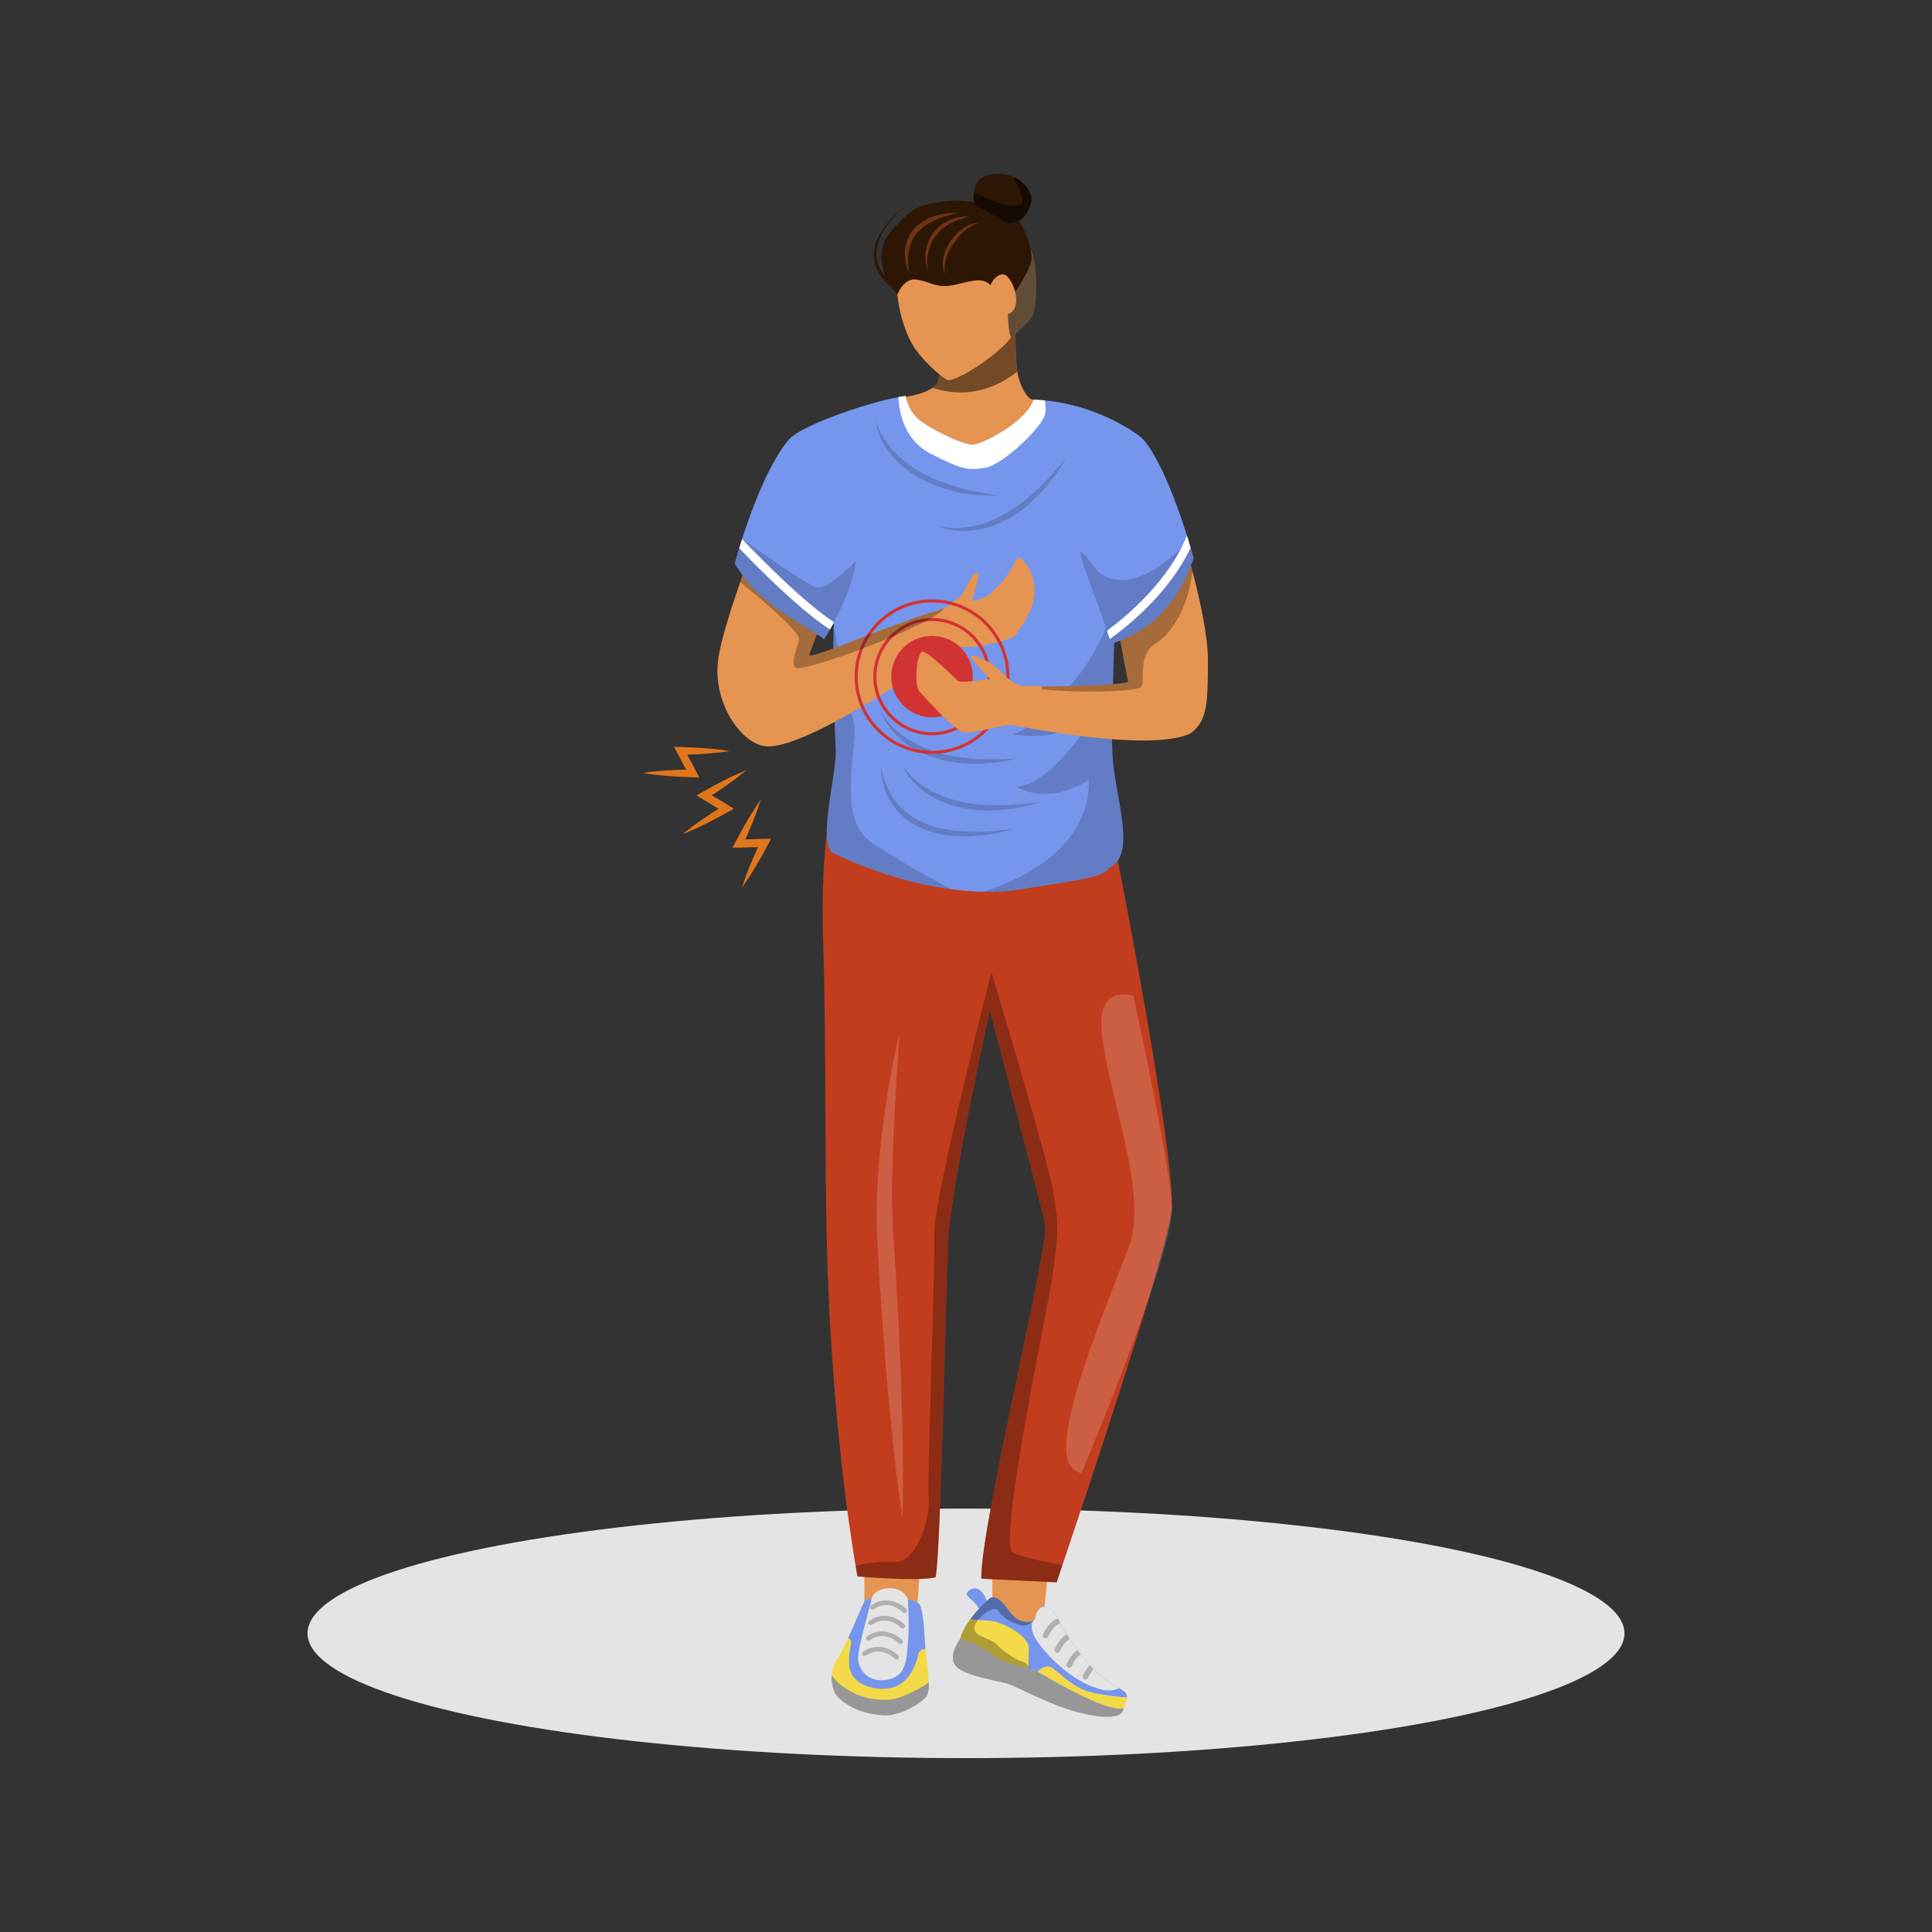 <?xml version="1.0" encoding="utf-8"?>
<svg xmlns="http://www.w3.org/2000/svg" height="5000px" id="_1" style="enable-background:new 0 0 5000 5000;" version="1.1" viewBox="0 0 5000 5000" width="5000px" x="0px" y="0px">
<rect x="0" y="0" width="5000" height="5000" fill="#333333" stroke="none"/>
<g>
	<ellipse cx="2500" cy="4227.066" rx="1704.093" ry="322.934" style="fill:#E4E4E4;"/>
	<g>
		<polygon points="2237.079,4144.52 2237.079,4029.859 2383.008,4029.859 2372.822,4174.68 2331.176,4238.48 &#xD;&#xA;			2246.284,4238.48" style="fill:#E69451;"/>
		<path d="M2159.37,4373.439c8.141,29.847,86.752,58.865,124.513,55.549&#xD;&#xA;			c37.761-3.242,87.882-6.936,110.042-37.837c13.491-18.843,9.723-53.061,5.652-85.848c-0.376-3.24-0.829-6.558-1.206-9.799&#xD;&#xA;			c-1.206-9.346-2.261-19.37-3.166-28.716c-0.754-8.064-1.357-15.602-1.809-21.631c-2.261-36.104-3.166-59.316-10.854-87.883&#xD;&#xA;			c-0.753-2.789-2.789-5.125-5.201-7.235c-2.186-1.96-4.823-3.769-7.914-5.276c-30.676-15.3-102.579-11.531-124.286-5.803&#xD;&#xA;			c-3.09,0.753-5.2,1.658-6.029,2.563c-0.302,0.377-0.754,0.979-1.131,1.657l-0.076,0.151c-0.075,0-0.075,0-0.075,0&#xD;&#xA;			c-6.407,10.477-23.365,54.342-43.037,96.475c-6.934,14.772-14.095,29.395-21.33,42.207c-1.884,3.242-3.693,6.407-5.577,9.422&#xD;&#xA;			c-0.227,0.377-0.377,0.678-0.604,0.98C2139.397,4337.939,2159.37,4373.439,2159.37,4373.439z" style="fill:#F4DA48;"/>
		<path d="M2152.671,4335.772c0,0-2.891,20.972,7.68,44.518c7.646,17.034,52.759,56.348,129.644,59.22&#xD;&#xA;			c41.252,1.54,102.684-35.845,109.615-53.043c6.738-16.721,3.771-32.684,3.771-32.684c-8.124,7.798-68.223,43.935-107.362,45.483&#xD;&#xA;			c-14.41,0.57-35.678-1.263-49.619-4.847c-28.669-7.367-38.941-12.873-63.437-28.442&#xD;&#xA;			C2170.492,4358.052,2159.023,4345.583,2152.671,4335.772z" style="fill:#979797;"/>
		<path d="M2197.81,4310.957c4.522,54.342,80.346,69.34,118.936,54.116&#xD;&#xA;			c38.138-15.149,54.644-57.508,59.316-82.306c2.035-11.004,10.477-14.923,19.145-15.979c-0.754-8.064-1.357-15.602-1.809-21.631&#xD;&#xA;			c-2.261-36.104-3.166-59.316-10.854-87.883c-0.753-2.789-2.789-5.125-5.201-7.235c-2.186-1.96-4.823-3.769-7.914-5.276&#xD;&#xA;			c-30.676-15.3-102.579-11.531-124.286-5.803c-3.09,0.753-5.2,1.658-6.029,2.563c-0.302,0.377-0.754,0.979-1.131,1.657&#xD;&#xA;			l-0.076,0.151c-0.075,0-0.075,0-0.075,0c-6.407,10.477-23.365,54.342-43.037,96.475&#xD;&#xA;			C2212.733,4245.986,2193.664,4260.836,2197.81,4310.957z" style="fill:#7696ED;"/>
		<path d="M2349.438,4138.295c0,0-8.409-24.81-39.394-27.637c-30.984-2.826-51.711,11.936-54.538,27.637&#xD;&#xA;			c-2.826,15.702-34.631,120.928-34.631,153.875c0,29.527,27.094,63.521,75.143,55.004c48.049-8.518,49.379-48.217,53.42-91.563&#xD;&#xA;			C2354.431,4202.047,2349.438,4138.295,2349.438,4138.295z" style="fill:#E4E4E4;"/>
		<g>
			<path d="M2320.415,4294.644c-1.598,0-3.186-0.631-4.374-1.851c-1.409-1.451-34.983-35.352-75.56-7.928&#xD;&#xA;				c-2.797,1.893-6.561,1.156-8.454-1.641c-1.872-2.797-1.146-6.562,1.64-8.454c49.147-33.144,90.723,9.147,91.133,9.589&#xD;&#xA;				c2.324,2.419,2.25,6.246-0.168,8.58C2323.454,4294.076,2321.93,4294.644,2320.415,4294.644z" style="fill:#B0B0B0;"/>
		</g>
		<g>
			<path d="M2330.762,4254.981c-1.619,0-3.238-0.631-4.447-1.894c-1.409-1.471-34.962-35.792-75.413-8.054&#xD;&#xA;				c-2.818,1.893-6.624,1.178-8.527-1.599c-1.914-2.797-1.209-6.604,1.587-8.537c49.209-33.711,90.849,9.316,91.259,9.758&#xD;&#xA;				c2.323,2.46,2.208,6.33-0.242,8.643C2333.79,4254.435,2332.276,4254.981,2330.762,4254.981z" style="fill:#B0B0B0;"/>
		</g>
		<g>
			<path d="M2336.44,4214.667c-1.62,0-3.239-0.631-4.448-1.893c-1.419-1.472-34.983-35.813-75.413-8.055&#xD;&#xA;				c-2.818,1.894-6.624,1.178-8.527-1.599c-1.914-2.797-1.209-6.603,1.588-8.537c49.21-33.732,90.838,9.316,91.259,9.758&#xD;&#xA;				c2.324,2.461,2.208,6.33-0.242,8.643C2339.469,4214.12,2337.954,4214.667,2336.44,4214.667z" style="fill:#B0B0B0;"/>
		</g>
		<g>
			<path d="M2341.183,4174.668c-1.62,0-3.239-0.631-4.448-1.893c-1.419-1.472-34.993-35.813-75.413-8.055&#xD;&#xA;				c-2.807,1.872-6.613,1.178-8.527-1.598c-1.914-2.797-1.209-6.604,1.588-8.538c49.22-33.711,90.838,9.337,91.259,9.758&#xD;&#xA;				c2.324,2.46,2.208,6.33-0.242,8.644C2344.211,4174.121,2342.696,4174.668,2341.183,4174.668z" style="fill:#B0B0B0;"/>
		</g>
		<polygon points="2568.233,4029.859 2568.233,4226.027 2692.948,4259.59 2713.982,4054.627" style="fill:#E69451;"/>
		<path d="M2674.353,1034.461c-15.074,56.205-141.051,144.711-161.94,144.711&#xD;&#xA;			c-20.888,0-95.182-13.136-137.605-57.497c-20.457-21.535-32.086-94.537-31.224-94.537c18.949-2.799,51.466-10.336,69.987-23.472&#xD;&#xA;			c5.813-4.307,10.336-9.045,12.489-14.429c21.319-52.113-7.752-138.467-7.752-138.467l209.531-62.449h0.215&#xD;&#xA;			c0,5.598-0.215,11.197-0.215,16.581c-0.861,63.312,0.861,124.9,4.522,153.542c0.216,1.076,0.216,2.154,0.431,3.23&#xD;&#xA;			C2638.389,998.068,2659.494,1035.322,2674.353,1034.461z" style="fill:#E69451;"/>
		<path d="M2632.791,961.675c-86.138,67.403-167.539,59.004-219.221,41.993&#xD;&#xA;			c5.813-4.307,10.336-9.045,12.489-14.429c21.319-52.113-7.752-138.467-7.752-138.467l209.531-62.449v16.581&#xD;&#xA;			c-0.861,63.312,0.861,124.9,4.522,153.542C2632.576,959.521,2632.576,960.598,2632.791,961.675z" style="opacity:0.5;"/>
		<path d="M3033.105,3121.943c-0.216,83.554-222.884,749.188-283.609,928.569&#xD;&#xA;			c-9.262,28.425-14.859,44.575-14.859,44.575l-195.103-9.474c-2.154-138.037,175.721-863.106,165.169-916.081&#xD;&#xA;			c-8.398-42.638-142.773-552.789-142.773-552.789s-102.721,458.253-108.104,600.596c-6.891,180.246-19.166,791.609-32.302,864.184&#xD;&#xA;			c-34.885,12.273-202.424-1.725-202.424-1.725s-1.723-9.689-4.954-28.211c-15.72-93.028-63.957-408.94-74.508-840.063&#xD;&#xA;			c-5.384-216.205-1.078-517.045-9.691-788.377c-3.446-105.736,2.584-228.482,13.136-286.41&#xD;&#xA;			c9.906-55.344,90.877-100.783,90.877-100.783s72.14,24.334,189.719,37.686c8.613,1.078,17.228,1.938,26.271,2.8&#xD;&#xA;			c29.071,2.584,60.512,4.522,94.106,5.384c53.836,1.292,95.829-3.014,128.346-9.26c4.092-0.646,7.968-1.292,11.629-2.369&#xD;&#xA;			c61.804-13.567,157.633-7.968,174.215-7.968C2864.059,2070.196,3033.105,2920.594,3033.105,3121.943z" style="fill:#C23D1D;"/>
		<path d="M2749.496,4050.513c-9.262,28.425-14.859,44.575-14.859,44.575l-195.103-9.474&#xD;&#xA;			c-2.154-138.037,175.721-863.106,165.169-916.081c-8.398-42.638-142.773-552.789-142.773-552.789&#xD;&#xA;			s-102.721,458.253-108.104,600.596c-6.891,180.246-19.166,791.609-32.302,864.184c-34.885,12.273-202.424-1.725-202.424-1.725&#xD;&#xA;			s-1.723-9.689-4.954-28.211c31.657-6.459,69.558-11.843,98.198-9.259c59.651,5.384,95.397-113.056,91.092-161.509&#xD;&#xA;			c-4.522-48.453,17.012-599.952,14.428-687.597c-2.8-87.646,147.942-677.047,147.942-677.047s148.589,492.495,160.433,570.665&#xD;&#xA;			c11.844,77.955,20.458,104.873-21.535,320.219c-41.992,215.346-114.563,594.999-83.77,610.935&#xD;&#xA;			C2642.469,4029.406,2710.303,4043.191,2749.496,4050.513z" style="opacity:0.28;"/>
		<path d="M3033.006,3121.884c4.032,96.657-135.809,453.474-234.058,691.138&#xD;&#xA;			c-12.095-3.605-22.28-10.079-29.282-20.265c-51.459-74.271,99.203-424.401,152.254-567.638&#xD;&#xA;			c53.05-143.235-63.661-413.791-71.406-567.637c-4.031-81.168,39.895-90.398,82.334-81.062&#xD;&#xA;			C2984.52,2812.071,3030.035,3050.479,3033.006,3121.884z" style="opacity:0.17;fill:#FFFFFF;"/>
		<g style="opacity:0.17;">
			<path d="M2328.009,2673.396c-6.875,105.075-13.742,209.674-17.44,314.041&#xD;&#xA;				c-1.356,52.18-2.925,104.276-1.09,156.056c1.215,51.323,5.846,104.129,9.12,156.371c6.034,104.75,11.526,209.525,14.517,314.467&#xD;&#xA;				c3.26,104.929,4.994,209.962,2.459,315.335c-15.357-104.191-26.446-208.722-36.01-313.356&#xD;&#xA;				c-9.832-104.622-17.162-209.408-23.952-314.222c-2.443-52.566-6.93-104.436-6.796-158.115&#xD;&#xA;				c0.486-53.201,2.984-106.089,8.339-158.659C2287.249,2880.186,2303.5,2775.906,2328.009,2673.396z" style="fill:#FFFFFF;"/>
		</g>
		<path d="M2879.034,1953.565c6.255,111.887,65.744,259.316-10.145,293.942&#xD;&#xA;			c-12.659,24.559-97.7,32.415-247.875,57.507c-24.939,2.517-50.184,3.356-75.582,2.823c-27.609-0.534-55.372-2.823-82.981-6.483&#xD;&#xA;			c-110.971-14.567-219.427-51.787-307.975-94.498c-38.897-27.228,11.135-205.698,8.542-266.713&#xD;&#xA;			c-1.831-44.694-8.924-169.013-5.72-301.264c1.22-48.431,3.813-97.854,8.619-144.835&#xD;&#xA;			c17.771-175.419-119.514-360.983-119.514-360.983c30.659-30.66,183.351-87.328,278.764-105.328&#xD;&#xA;			c6.406-1.22,12.508-2.211,18.381-3.051c4.424,20.669,15.102,48.431,41.032,66.431c45.762,31.728,110.591,59.719,133.471,59.719&#xD;&#xA;			c22.881,0,139.803-60.1,156.353-116.463c10.068,0.305,19.983,0.992,29.67,1.907c151.241,14.492,250.772,96.786,250.772,96.786&#xD;&#xA;			s-87.252,213.554-74.516,330.475c3.356,31.27,4.425,72.837,4.271,119.132v0.153&#xD;&#xA;			C2884.067,1709.656,2874.459,1871.576,2879.034,1953.565z" style="fill:#7696ED;"/>
		<path d="M2704.911,1070.749c-5.644,33.787-109.369,130.954-152.538,139.191&#xD;&#xA;			c-43.244,8.237-60.681,6.644-142.395-34.957c-68.051-34.645-82.828-103.243-84.812-147.25c6.406-1.22,12.508-2.211,18.381-3.051&#xD;&#xA;			c4.424,20.669,15.102,48.431,41.032,66.431c45.762,31.728,110.591,59.719,133.471,59.719c22.881,0,139.803-60.1,156.353-116.463&#xD;&#xA;			c10.068,0.305,19.983,0.992,29.67,1.907C2705.903,1048.554,2706.59,1060.758,2704.911,1070.749z" style="fill:#FFFFFF;"/>
		<path d="M2462.452,2301.354c-110.971-14.567-219.427-51.787-307.975-94.498&#xD;&#xA;			c-38.897-27.228,11.135-205.698,8.542-266.713c-1.831-44.694-8.924-169.013-5.72-301.264l3.127-9.305&#xD;&#xA;			c0,0,29.439,177.784,47.974,233.385c18.533,55.676-50.109,250.544,46.523,317.051&#xD;&#xA;			C2318.455,2223.864,2408.377,2272.905,2462.452,2301.354z" style="opacity:0.17;"/>
		<path d="M2868.89,2247.507c-12.659,24.559-97.7,32.415-247.875,57.507&#xD;&#xA;			c-24.939,2.517-50.184,3.356-75.582,2.823c285.246-93.049,274.264-269.536,271.595-292.646c-1.068,4.5-9.99,15.102-61.931,31.805&#xD;&#xA;			c-71.159,22.881-126.455-11.44-126.455-11.44c61.016,0,126.149-80.235,149.03-106.777c22.195-25.703,37.982-63.38,38.898-65.744&#xD;&#xA;			c-0.764,0.839-15.102,15.482-92.896,36.914c-41.644,11.44-105.251,0-105.251,0c45.762-5.949,139.953-104.031,188.155-172.674&#xD;&#xA;			c48.203-68.643,76.27-153.148,76.27-153.148l1.754,8.542v0.153c-0.534,126.835-10.143,288.755-5.567,370.745&#xD;&#xA;			C2885.289,2065.453,2944.778,2212.881,2868.89,2247.507z" style="opacity:0.17;"/>
		<g style="opacity:0.17;">
			<path d="M2280.321,1980.835c4.634,36.14,18.771,70.411,41.066,97.605c22.233,27.309,52.758,46.61,86.12,57.536&#xD;&#xA;				c16.33,6.799,34.124,8.878,51.499,12.503c17.636,2.185,35.565,3.201,53.467,4.227c17.954-0.602,36.076-0.083,54.104-1.589&#xD;&#xA;				c18.053-1.504,36.092-3.529,54.414-4.603c-17.666,4.47-35.614,7.99-53.55,12.03c-18.065,3.038-36.483,3.864-54.823,5.895&#xD;&#xA;				c-18.401,0.707-37.011-0.259-55.489-1.639c-18.343-3.32-36.974-5.442-54.6-12.416c-35.391-11.917-68.844-33.683-90.434-64.869&#xD;&#xA;				l-7.91-11.677c-2.355-4.051-4.289-8.352-6.436-12.501c-4.596-8.174-7.307-17.171-10.51-25.869&#xD;&#xA;				C2282.511,2017.526,2279.171,1999.156,2280.321,1980.835z"/>
		</g>
		<g style="opacity:0.17;">
			<path d="M2280.321,1842.34c8.306,14.496,18.602,27.503,30.342,38.94c11.184,11.957,24.306,21.86,37.744,30.923&#xD;&#xA;				c27.224,17.776,57.591,30.181,89.047,38.26c31.322,9.181,64.194,11.432,96.942,14.247l49.553,0.315&#xD;&#xA;				c16.557-0.643,33.118-1.809,49.915-2.01c-16.285,3.622-32.805,6.282-49.328,9.465c-16.662,1.656-33.447,2.767-50.264,3.963&#xD;&#xA;				c-33.646-0.065-67.794-1.997-100.7-11.238c-32.772-8.795-64.907-22.413-91.938-43.487&#xD;&#xA;				C2314.839,1900.872,2291.474,1874.183,2280.321,1842.34z"/>
		</g>
		<g style="opacity:0.17;">
			<path d="M2266.405,1089.781c5.009,15.939,12.278,30.85,21.296,44.538c8.363,14.074,19.058,26.559,30.243,38.29&#xD;&#xA;				c22.784,23.194,49.789,41.817,78.783,56.448c28.628,15.678,60.254,24.919,91.64,34.684l48.334,10.923&#xD;&#xA;				c16.311,2.919,32.737,5.33,49.187,8.73c-16.683,0.05-33.39-0.891-50.21-1.322c-16.631-1.952-33.264-4.463-49.947-6.898&#xD;&#xA;				c-32.849-7.27-65.792-16.472-95.955-32.549c-30.127-15.612-58.599-35.796-80.487-62.173&#xD;&#xA;				C2287.583,1154.351,2270.478,1123.275,2266.405,1089.781z"/>
		</g>
		<g style="opacity:0.17;">
			<path d="M2429.632,1361.878c16.265,3.817,32.799,5.164,49.172,4.383c16.371-0.02,32.565-2.856,48.359-6.498&#xD;&#xA;				c31.569-7.777,61.356-21.515,88.725-39.001c28.081-16.637,52.154-39.134,76.555-61.157l34.037-36.012&#xD;&#xA;				c10.826-12.544,21.273-25.447,32.585-37.866c-8.462,14.378-17.787,28.271-26.734,42.522&#xD;&#xA;				c-10.156,13.312-20.795,26.341-31.396,39.452c-23.001,24.555-47.71,48.204-76.917,65.957&#xD;&#xA;				c-28.79,17.96-60.67,32.164-94.521,37.549C2495.978,1376.575,2460.523,1375.449,2429.632,1361.878z"/>
		</g>
		<g style="opacity:0.17;">
			<path d="M2335.474,1981.543c9.396,13.815,20.661,25.991,33.245,36.494c12.069,11.061,25.914,19.927,40.009,27.931&#xD;&#xA;				c28.51,15.63,59.74,25.667,91.724,31.304c31.935,6.747,64.882,6.466,97.75,6.755l49.43-3.492&#xD;&#xA;				c16.459-1.914,32.882-4.348,49.613-5.84c-15.959,4.863-32.225,8.785-48.455,13.227c-16.484,2.932-33.135,5.33-49.812,7.813&#xD;&#xA;				c-33.55,2.521-67.745,3.221-101.265-3.466c-33.352-6.251-66.438-17.358-95.009-36.295&#xD;&#xA;				C2374.389,2037.251,2349.041,2012.436,2335.474,1981.543z"/>
		</g>
		<g style="opacity:0.28;">
			<path d="M2942.666,1150.832c-24.96,60.413-44.345,122.813-57.525,186.33c-6.952,31.675-11.889,63.737-15.234,95.894&#xD;&#xA;				c-3.682,32.162-4.233,64.505-3.879,96.784l0.004,0.338c0.045,4.051-3.203,7.37-7.254,7.415c-4.031,0.045-7.339-3.175-7.414-7.2&#xD;&#xA;				c-0.602-33.006-0.637-66.165,3.654-98.915c3.484-32.807,9.325-65.323,17.316-97.252c7.935-31.941,17.825-63.346,29.308-94.094&#xD;&#xA;				C2913.318,1209.468,2926.639,1179.377,2942.666,1150.832z"/>
		</g>
		<path d="M3126.135,1708.2c-0.216,114.348-1.508,157.202-45.224,189.719&#xD;&#xA;			c-105.519,51.683-459.978-21.535-459.978-21.535s-19.381-96.69,24.119-100.136c3.66,0.216,10.121,0.431,18.95,0.216&#xD;&#xA;			c0,0,0.216,0,0.216,0.215c66.541,0.216,257.553-3.445,255.615-12.92c-6.031-20.027-58.359-315.481-58.359-315.481l186.705-101.643&#xD;&#xA;			c0,0,18.95,58.357,38.115,132.221C3106.107,1554.874,3126.135,1647.042,3126.135,1708.2z" style="fill:#E69451;"/>
		<path d="M3086.295,1478.856c-15.773,116.61-67.241,168.96-96.528,187.479&#xD;&#xA;			c-43.069,27.134-28.156,89.24-34.832,109.483c-6.891,20.243-265.306,16.367-290.716,0.861&#xD;&#xA;			c66.541,0.216,257.553-3.445,255.615-12.92c-6.031-20.027-58.359-315.481-58.359-315.481l186.705-101.643&#xD;&#xA;			C3048.18,1346.636,3067.13,1404.993,3086.295,1478.856z" style="opacity:0.28;"/>
		<path d="M3089.311,1444.618c-56.205,157.202-146.65,198.118-213.193,221.805&#xD;&#xA;			c-1.291-4.091-2.584-8.183-4.091-12.49c-2.369-7.105-4.737-14.212-7.106-21.535c-22.826-66.756-49.528-138.251-61.158-170.122&#xD;&#xA;			c-3.444-9.476-6.244-21.535-8.184-35.102c-15.504-103.366,13.352-305.36,158.28-294.163c0,0,50.39,38.547,118.009,253.246&#xD;&#xA;			c1.292,4.738,2.8,9.26,4.307,13.998c1.724,5.813,3.445,11.413,5.169,17.443&#xD;&#xA;			C3083.927,1426.313,3086.727,1435.358,3089.311,1444.618z" style="fill:#7696ED;"/>
		<path d="M3089.311,1444.618c-56.205,157.202-146.65,198.118-213.193,221.805&#xD;&#xA;			c-1.291-4.091-2.584-8.183-4.091-12.49c-2.369-7.105-4.737-14.212-7.106-21.535c-22.826-66.756-49.528-138.251-61.158-170.122&#xD;&#xA;			c-3.444-9.476-6.244-21.535-8.184-35.102c19.382,10.552,41.053,54.083,62.85,64.102c62.697,28.819,135.27-6.821,217.746-91.021&#xD;&#xA;			c1.724,5.813,3.445,11.413,5.169,17.443C3083.927,1426.313,3086.727,1435.358,3089.311,1444.618z" style="opacity:0.17;"/>
		<path d="M2628.256,1642.95c-9.69,13.353-71.494,24.765-100.782,30.365c-3.661,0.645-53.837,0-65.034,5.599&#xD;&#xA;			c0,0-367.81,261.644-479.79,252.6c-62.88-4.953-139.112-111.764-124.04-224.39c6.246-47.807,31.872-128.346,57.067-200.702&#xD;&#xA;			c28.426-81.831,56.852-152.68,56.852-152.68l198.548,138.252c0,0-69.125,182.613-76.879,201.994&#xD;&#xA;			c-6.029,16.151,154.833-54.052,241.188-82.909c37.686-15.72,87.861-29.718,107.243-36.609h0.214&#xD;&#xA;			c4.307-1.722,7.106-3.014,7.753-3.876c6.675-7.968,37.686-26.918,42.422-36.178h0.216c4.522-7.968,8.398-16.366,12.274-24.55&#xD;&#xA;			c4.952-10.981,10.337-22.611,21.104-27.563c1.724-0.646,4.308-1.292,5.384,0.216c1.292,1.292,0.861,3.014,0.861,4.737&#xD;&#xA;			c-5.599,27.134-9.045,42.208-18.089,68.05c20.674-4.738,34.239-5.815,50.391-20.89c13.997-15.29,29.072-26.487,40.484-43.714&#xD;&#xA;			c6.246-9.475,12.922-21.32,18.306-31.225c3.229-6.03,10.982-21.105,18.52-14.214c16.797,15.506,27.133,35.748,32.302,57.713&#xD;&#xA;			C2687.045,1555.09,2657.543,1603.111,2628.256,1642.95z" style="fill:#E69451;"/>
		<g>
			<g>
				<path d="M2412.095,1951.017c-110.449,0-200.309-89.692-200.309-199.941&#xD;&#xA;					c0-110.249,89.86-199.951,200.309-199.951c110.458,0,200.319,89.703,200.319,199.951&#xD;&#xA;					C2612.414,1861.324,2522.554,1951.017,2412.095,1951.017z M2412.095,1559.052c-106.075,0-192.381,86.138-192.381,192.023&#xD;&#xA;					c0,105.875,86.307,192.013,192.381,192.013c106.084,0,192.391-86.138,192.391-192.013&#xD;&#xA;					C2604.486,1645.19,2518.18,1559.052,2412.095,1559.052z" style="fill:#D13333;"/>
			</g>
			<g>
				<path d="M2412.095,1902.795c-83.815,0-152.004-68.063-152.004-151.72&#xD;&#xA;					c0-83.667,68.189-151.73,152.004-151.73c83.814,0,152.003,68.063,152.003,151.73&#xD;&#xA;					C2564.099,1834.732,2495.909,1902.795,2412.095,1902.795z M2412.095,1607.273c-79.44,0-144.076,64.509-144.076,143.802&#xD;&#xA;					c0,79.283,64.635,143.792,144.076,143.792c79.44,0,144.075-64.509,144.075-143.792&#xD;&#xA;					C2556.17,1671.783,2491.535,1607.273,2412.095,1607.273z" style="fill:#D13333;"/>
			</g>
			<ellipse cx="2412.1" cy="1751.071" rx="105.547" ry="105.348" style="fill:#D13333;"/>
		</g>
		<path d="M2442.628,1574.47c-28.641,43.716-370.826,170.339-384.392,152.896&#xD;&#xA;			c-13.783-17.443,6.891-48.453,9.475-73.218c2.369-20.243-111.118-114.564-152.034-147.727&#xD;&#xA;			c28.426-81.831,56.852-152.68,56.852-152.68l198.548,138.252c0,0-69.125,182.613-76.879,201.994&#xD;&#xA;			c-6.029,16.151,154.833-54.052,241.188-82.909C2373.071,1595.359,2423.247,1581.361,2442.628,1574.47z" style="opacity:0.28;"/>
		<path d="M2379.507,1789.443c-14.572-15.968-7.256-105.405,9.378-102.724&#xD;&#xA;			c16.633,2.681,82.265,68.259,89.838,75.241c7.572,6.982,83.678-5.106,83.678-5.106s-50.428-50.294-50.086-57.572&#xD;&#xA;			c0.342-7.277,39.805,3.798,72.16,33.631c32.355,29.834,29.834,32.57,59.316,42.037c8.675,2.785,29.32-2.445,53.453,1.536&#xD;&#xA;			c-6.93,35.679,8.665,74.218,9.486,115.281c-30.603-12.943-71.848-11.26-75.587-13.31c-20.306-11.131-110.63,23.285-137.358,16.358&#xD;&#xA;			C2467.056,1887.886,2394.079,1805.411,2379.507,1789.443z" style="fill:#E69451;"/>
		<path d="M2215.438,1444.618c0,2.153-0.215,4.521-0.43,6.891c-3.446,39.623-27.349,104.227-56.636,158.709&#xD;&#xA;			c-3.23,6.46-6.676,12.92-10.337,18.951c-5.168,8.828-10.336,17.227-15.504,24.979c-74.079-53.837-164.309-85.492-231.281-195.749&#xD;&#xA;			c3.876-13.782,7.968-26.918,11.844-39.624c2.368-8.183,4.952-16.151,7.322-23.688c68.479-212.546,125.977-262.076,125.977-262.076&#xD;&#xA;			C2210.485,1120.307,2217.592,1358.264,2215.438,1444.618z" style="fill:#7696ED;"/>
		<path d="M2215.008,1451.509c-3.446,39.623-27.349,104.227-56.636,158.709&#xD;&#xA;			c-3.23,6.46-6.676,12.92-10.337,18.951c-5.168,8.828-10.336,17.227-15.504,24.979c-74.079-53.837-164.309-85.492-231.281-195.749&#xD;&#xA;			c3.876-13.782,7.968-26.918,11.844-39.624c2.368-8.183,4.952-16.151,7.322-23.688c23.688,14.643,163.662,119.517,195.964,124.9&#xD;&#xA;			C2139.638,1524.08,2188.951,1477.996,2215.008,1451.509z" style="opacity:0.17;"/>
		<path d="M2320.739,709.397c0,0-7.379,91.974,38.532,178.599c19.464,36.725,71.452,84.292,91.796,94.789&#xD;&#xA;			c20.343,10.497,161.739-81.96,176.62-128.286c14.881-46.325,4.498-123.268,4.498-123.268l-70.291-143.165L2320.739,709.397z" style="fill:#E69451;"/>
		<g>
			<path d="M2559.727,4163.143c0,0-10.26-58.832-43.164-51.738c-34.367,16.661,0.706,23.555,15.146,48.76&#xD;&#xA;				c8.084,14.11,19.686,17.283,19.686,17.283L2559.727,4163.143z" style="fill:#7696ED;"/>
			<path d="M2917.277,4393.375c-23.584-1.76-76.104-6.662-107.332-17.608&#xD;&#xA;				c-41.234-14.375-72.754-52.297-90.537-60.937c-11.697-5.704-26.107,4.018-34.63,11.291c-1.721-0.919-3.532-1.795-5.369-2.604&#xD;&#xA;				c-1.769-0.784-3.561-1.502-5.445-2.177c-2.019-0.722-4.129-1.4-6.33-2.037c-1.01-0.361-1.976-0.631-3.033-0.857&#xD;&#xA;				c-0.447-0.235-0.875-0.313-1.37-0.414c-0.292-1.092-0.585-2.183-0.811-3.25c-0.316-1.024-0.475-2.068-0.633-3.111&#xD;&#xA;				c-2.088-13.044,0.938-25.32,0.509-45.97c-0.724-35.101-72.336-68.315-95.084-70.079c-8.418-0.658-22.205-1.797-36.262-3.031&#xD;&#xA;				c-6.927-0.58-13.854-1.162-20.263-1.709c6.452-8.697,13.346-16.934,19.971-24.203c17.092-18.705,32.201-31.441,32.201-31.441&#xD;&#xA;				c30.995-10.467,47.373,47.922,76.577,58.371c15.813,5.658,25.996,4.141,32.022,1.514c1.895-0.84,3.361-1.756,4.486-2.568&#xD;&#xA;				c1.886-1.451,2.747-2.586,2.747-2.586c5.912-37.734,27.52-34.481,40.313-26.108c11.678,7.671,19.536,26.649,34.053,53.327&#xD;&#xA;				c14.518,26.676,66.958,99.258,98.063,122.002c20.803,15.262,33.98,22.559,45,29.309c5.421,3.307,10.371,6.445,15.417,10.375&#xD;&#xA;				C2915.462,4383.389,2917.069,4388.441,2917.277,4393.375z" style="fill:#7696ED;"/>
			<path d="M2896.12,4368.496c-25.565,14.385-58.05-0.049-58.05-0.049&#xD;&#xA;				c-44.338-12.07-103.867-56.143-145.122-108.857c-32.282-41.307-22.704-60.651-17.003-67.037c1.486-1.821,2.747-2.586,2.747-2.586&#xD;&#xA;				c5.912-37.734,27.52-34.481,40.313-26.108c6.954,4.538,12.487,13.046,18.897,24.827c2.219,3.982,4.52,8.373,6.992,13.13&#xD;&#xA;				c2.473,4.756,5.186,9.901,8.163,15.37c1.936,3.5,4.485,7.83,7.588,12.734c2.34,3.646,4.986,7.705,7.878,11.928&#xD;&#xA;				c5.846,8.695,12.709,18.362,20.111,28.223c2.811,3.813,5.688,7.652,8.681,11.379c7.475,9.659,15.291,19.211,22.968,27.879&#xD;&#xA;				c3.311,3.689,6.511,7.264,9.672,10.52c7.601,8.033,14.846,14.726,21.165,19.34&#xD;&#xA;				C2871.923,4354.449,2885.101,4361.746,2896.12,4368.496z" style="fill:#E4E4E4;"/>
			<g>
				<path d="M2744.895,4201.815c-7.462,1.125-19.831,7.478-32.684,33.849&#xD;&#xA;					c-1.564,3.313-5.439,4.81-8.805,3.605c-0.269-0.096-0.471-0.168-0.716-0.332c-3.556-1.729-5.001-5.965-3.272-9.521&#xD;&#xA;					c13.16-27.021,27.31-37.29,38.484-40.731C2740.121,4192.668,2742.422,4197.059,2744.895,4201.815z" style="fill:#B0B0B0;"/>
			</g>
			<g>
				<path d="M2768.523,4241.848c-7.176,3.506-16.474,12.096-26.105,31.8c-1.588,3.379-5.439,4.81-8.805,3.605&#xD;&#xA;					l-0.74-0.265c-3.557-1.729-4.977-6.031-3.272-9.521c10.368-21.339,21.389-32.197,31.045-37.547&#xD;&#xA;					C2762.985,4233.565,2765.632,4237.625,2768.523,4241.848z" style="fill:#B0B0B0;"/>
			</g>
			<g>
				<path d="M2797.315,4281.449c-6.806,4.17-15.224,12.848-23.84,30.563c-1.632,3.287-5.44,4.809-8.805,3.604&#xD;&#xA;					l-0.74-0.265c-3.532-1.795-5.044-6.055-3.316-9.611c9.28-19.148,19.1-29.83,28.021-35.67&#xD;&#xA;					C2791.445,4273.884,2794.322,4277.723,2797.315,4281.449z" style="fill:#B0B0B0;"/>
			</g>
			<g>
				<path d="M2829.955,4319.848c-4.609,5.031-9.493,12.316-14.533,22.583&#xD;&#xA;					c-1.631,3.287-5.439,4.808-8.804,3.604c-0.27-0.097-0.539-0.193-0.716-0.332c-3.558-1.729-5.069-5.988-3.341-9.545&#xD;&#xA;					c5.8-11.967,11.843-20.583,17.722-26.83C2823.594,4313.018,2826.794,4316.592,2829.955,4319.848z" style="fill:#B0B0B0;"/>
			</g>
			<path d="M2663.23,4318.031c-1.235-0.365-2.563-0.688-3.889-1.012c-1.73-0.468-3.553-0.892-5.44-1.34&#xD;&#xA;				c-3.485-0.867-7.062-1.691-10.797-2.497c-2.812-0.626-5.691-1.278-8.546-1.995c-2.99-0.766-6.072-1.488-9.104-2.348&#xD;&#xA;				c-2.36-0.616-4.72-1.233-7.032-1.984c-12.219-3.613-24.908-8.457-37.519-15.854c-3.172-1.742-6.314-3.777-9.477-5.973&#xD;&#xA;				c-1.691-1.213-3.383-2.424-5.118-3.729c-43.78-33.353-81.3-39.869-81.3-39.869c3.693-16.896,13.891-34.578,25.679-50.551&#xD;&#xA;				c6.408,0.547,13.336,1.129,20.263,1.709c14.057,1.234,27.844,2.373,36.262,3.031c22.748,1.764,94.36,34.979,95.084,70.079&#xD;&#xA;				c0.43,20.649-2.597,32.926-0.509,45.97c0.158,1.043,0.384,2.111,0.633,3.111&#xD;&#xA;				C2662.646,4315.849,2662.938,4316.939,2663.23,4318.031z" style="fill:#F4DA48;"/>
			<path d="M2809.942,4375.776c-41.245-14.417-72.773-52.314-90.556-60.955&#xD;&#xA;				c-11.691-5.681-26.105,3.984-34.637,11.284c0.239,0.129,0.501,0.237,0.736,0.369c27.914,15.682,174.111,103.999,221.761,94.508&#xD;&#xA;				c0,0,10.669-13.496,10.038-27.609C2893.668,4391.625,2841.189,4386.7,2809.942,4375.776z" style="fill:#F4DA48;"/>
			<path d="M2684.889,4351.058l-76.785-17.911l-0.63-0.149l-140.23-32.796l-0.067-0.023l-0.014-0.385&#xD;&#xA;				l-0.043-0.092l-1.221-8.254l-0.02-0.158c-0.225-9.342,2.656-19.09,6.32-27.419c5.57-12.81,12.811-22.438,12.811-22.438&#xD;&#xA;				c3.693-16.896,13.891-34.578,25.679-50.551c6.452-8.697,13.346-16.934,19.971-24.203c17.092-18.705,32.201-31.441,32.201-31.441&#xD;&#xA;				c30.995-10.467,47.373,47.922,76.577,58.371c15.813,5.658,25.996,4.141,32.022,1.514c-1.444,2.975-4.572,6.412-10.818,9.869&#xD;&#xA;				c-17.322,9.59-66.527-15.607-75.928-35.367c-6.871-14.527-37.891,3.219-53.763,22.967c-5.696,7.223-9.475,14.6-9.363,20.863&#xD;&#xA;				c0.457,23.544,41.824,25.67,56.363,41.043c14.562,15.307,47.286,40.527,67.682,45.473c5.643,1.412,11.106,5.871,16.155,11.701&#xD;&#xA;				c2.027,2.396,4.007,4.926,5.847,7.633C2677.783,4333.789,2684.889,4351.058,2684.889,4351.058z" style="opacity:0.28;"/>
			<path d="M2685.494,4326.454c-0.245-0.165-0.447-0.235-0.716-0.333c-1.721-0.92-3.533-1.796-5.37-2.605&#xD;&#xA;				c-1.768-0.783-3.56-1.503-5.444-2.174c-2.019-0.725-4.129-1.402-6.331-2.041c-1.009-0.359-1.976-0.631-3.031-0.854&#xD;&#xA;				c-0.447-0.236-0.877-0.314-1.371-0.417c-1.235-0.364-2.562-0.688-3.889-1.012c-1.798-0.49-3.619-0.917-5.44-1.34&#xD;&#xA;				c-3.485-0.866-7.062-1.689-10.797-2.496c-2.812-0.626-5.692-1.278-8.546-1.995c-2.99-0.766-6.072-1.489-9.104-2.346&#xD;&#xA;				c-2.36-0.617-4.72-1.236-7.033-1.988c-12.218-3.611-24.907-8.456-37.518-15.854c-3.147-1.807-6.315-3.777-9.477-5.971&#xD;&#xA;				c-1.69-1.213-3.383-2.425-5.118-3.73c-43.78-33.351-81.3-39.868-81.3-39.868s-7.241,9.632-12.811,22.44&#xD;&#xA;				c-3.663,8.328-6.545,18.075-6.321,27.416l0.021,0.162c0.05,2.822,0.442,5.544,1.219,8.253l0.044,0.091&#xD;&#xA;				c-0.049,0.133-0.028,0.293,0.081,0.407c1.339,4.958,3.995,9.63,8.291,13.746c26.392,25.31,112.771,36.557,135.246,44.6&#xD;&#xA;				c15.074,5.395,53.926,25.37,97.398,43.884c21.277,9.055,43.604,17.729,64.824,24.183c64.545,19.453,134.105,26.581,134.244-5.632&#xD;&#xA;				C2859.59,4430.497,2713.431,4342.141,2685.494,4326.454z" style="fill:#979797;"/>
		</g>
		<path d="M2607.406,798.874c0,0,1.773,65.572,9.523,74.509c0,0,48.998-38.394,57.423-61.498&#xD;&#xA;			c8.425-23.105,15.155-143.564-11.091-171.828c-26.245-28.264-26.245-28.264-26.245-28.264l-37.013,111.71&#xD;&#xA;			C2600.004,723.503,2618.398,782.947,2607.406,798.874z" style="fill:#614D36;"/>
		<path d="M2323.196,761.188c0,0,13.01-36.831,42.621-38.177c36.788,2.692,48.951,20.298,89.503,16.643&#xD;&#xA;			s98.476-36.789,115.587,13.119c8.34,24.323,25.958,46.101,25.958,46.101s72.679-96.008,72.679-130.104&#xD;&#xA;			s-22.432-100.495-52.939-113.954c-18.898-8.338-17.048-22.432-114.851-34.096c-43.201-5.152-100.206,5.042-125.534,16.161&#xD;&#xA;			c-34.004,14.927-76.681,67.814-84.428,82.09C2269.262,660.487,2284.464,729.274,2323.196,761.188z" style="fill:#2D1604;"/>
		<path d="M2560.581,744.064c0,0,11.468-34.976,36.232-33.844s64.653,109.453-9.64,106.059L2560.581,744.064z" style="fill:#E69451;"/>
		<path d="M2669.602,519.277c-14.858,68.695-65.895,57.499-65.895,57.499l-80.539-47.161&#xD;&#xA;			c0,0-4.092-12.922-3.016-28.642c1.076-21.319,11.198-47.592,54.268-50.605c20.027-1.508,36.394,1.722,49.529,7.752&#xD;&#xA;			C2659.695,473.84,2671.971,508.51,2669.602,519.277z" style="fill:#2D1604;"/>
		<path d="M2669.602,519.277c-14.858,68.695-65.895,57.499-65.895,57.499l-80.539-47.161&#xD;&#xA;			c0,0-4.092-12.922-3.016-28.642c9.69,0.861,21.966,5.168,36.609,12.706c46.945,24.764,90.659,21.104,89.799,9.474&#xD;&#xA;			c-0.861-11.628-7.107-34.023-19.813-54.697c-2.154-3.66-3.015-7.106-2.799-10.336&#xD;&#xA;			C2659.695,473.84,2671.971,508.51,2669.602,519.277z" style="opacity:0.5;"/>
		<path d="M2317.764,750.115c-19.816-12.408-36.444-28.892-46.715-49.715&#xD;&#xA;			c-10.468-20.63-12.035-45.162-5.525-66.773c2.586-11.138,8.241-20.922,13.321-30.897c6.05-9.346,12.479-18.543,19.51-27.092&#xD;&#xA;			c7.702-8.005,14.747-16.63,22.943-24.066l24.943-21.88l-23.997,22.838c-7.855,7.729-14.506,16.591-21.794,24.798&#xD;&#xA;			c-6.603,8.731-12.55,18.035-18.085,27.379c-4.539,9.917-9.634,19.592-11.631,30.272c-5.317,20.843-2.844,43.177,7.48,61.694&#xD;&#xA;			c9.938,18.586,26.725,33.727,44.627,43.946l0.449,0.256c2.583,1.475,3.481,4.763,2.006,7.345&#xD;&#xA;			c-1.474,2.583-4.762,3.481-7.344,2.007C2317.895,750.195,2317.819,750.15,2317.764,750.115z" style="fill:#2D1604;"/>
		<path d="M2353.25,708.396c-7.969-18.511-12.713-39.003-11.014-60.052&#xD;&#xA;			c1.312-21.118,10.593-41.632,24.903-57.522c14.662-15.691,33.721-26.228,53.438-32.145c19.784-5.935,40.102-8.471,60.322-8.155&#xD;&#xA;			c-19.56,5.038-38.891,10.022-56.92,17.563c-17.85,7.754-34.613,17.615-47.253,31.518c-12.718,13.771-21.171,31.236-24.61,50.007&#xD;&#xA;			C2348.563,668.481,2350.42,688.454,2353.25,708.396z" style="fill:#713311;"/>
		<path d="M2401.365,701.041c-12.639-31.937-6.629-71.31,15.049-99.492&#xD;&#xA;			c10.338-14.589,25.524-25.304,41.591-32.325c16.377-6.604,33.779-9.494,50.94-9.025c-16.559,4.426-32.731,9.255-47.256,16.976&#xD;&#xA;			c-14.815,7.155-27.347,17.783-37.687,30.241C2403.945,633.006,2395.156,667.413,2401.365,701.041z" style="fill:#713311;"/>
		<path d="M2445.023,708.532c-5.775-13.669-6.38-29.492-3.25-44.303&#xD;&#xA;			c2.928-14.945,10.311-28.782,18.621-41.145c9.019-11.98,19.232-23.305,31.688-31.943c12.4-8.489,27.052-14.672,41.966-14.439&#xD;&#xA;			c-14.198,4.018-26.455,11.515-37.166,20.679c-10.602,9.311-20.247,19.81-28.108,31.622c-8.604,11.386-15.093,23.782-19.374,37.217&#xD;&#xA;			C2445.008,679.577,2443.437,693.895,2445.023,708.532z" style="fill:#713311;"/>
		<g>
			<path d="M2158.372,1610.218c-76.017-49.529-185.628-160.432-237.957-215.13&#xD;&#xA;				c-2.369,7.537-4.953,15.504-7.321,23.688c55.774,58.143,159.786,161.939,234.941,210.392L2158.372,1610.218z" style="fill:#FFFFFF;"/>
		</g>
		<g>
			<path d="M3081.343,1417.699c-54.697,114.779-157.202,198.979-209.316,236.233&#xD;&#xA;				c-2.369-7.105-4.737-14.212-7.106-21.535c55.129-40.915,159.571-129.637,206.947-246.14&#xD;&#xA;				C3074.883,1396.38,3078.111,1406.717,3081.343,1417.699z" style="fill:#FFFFFF;"/>
		</g>
		<g>
			<path d="M1920.119,2297.093c13.376-41.724,30.738-81.438,49.287-120.555l9.489,14.789&#xD;&#xA;				c-21.95,1.26-43.919,2.011-65.901,2.384l-17.38,0.296l7.879-14.977c19.682-37.415,40.535-74.25,65.253-109.177&#xD;&#xA;				c-12.699,40.862-29.262,79.814-46.997,118.19l-9.5-14.677c21.951-1.234,43.916-2.092,65.899-2.438l17.536-0.277l-8.044,15.07&#xD;&#xA;				C1967.254,2223.913,1945.679,2261.506,1920.119,2297.093z" style="fill:#E1751B;"/>
			<path d="M1767.389,2158.398c33.812-27.866,69.892-51.887,106.646-74.763l-0.015,17.572&#xD;&#xA;				c-19.146-10.809-38.032-22.056-56.726-33.627l-14.781-9.149l14.727-8.34c36.786-20.83,74.246-40.541,113.924-56.558&#xD;&#xA;				c-32.776,27.507-67.772,51.319-103.44,74.012l-0.055-17.484c19.132,10.832,38.073,21.987,56.753,33.581l14.901,9.249&#xD;&#xA;				l-14.917,8.328C1846.607,2122.324,1808.132,2142.283,1767.389,2158.398z" style="fill:#E1751B;"/>
			<path d="M1662.96,2000.322c43.343-6.416,86.643-8.367,129.931-8.99l-9.083,15.043&#xD;&#xA;				c-10.819-19.139-21.19-38.52-31.229-58.081l-7.937-15.464l16.917,0.458c42.26,1.145,84.517,3.597,126.769,10.358&#xD;&#xA;				c-42.27,6.642-84.535,8.975-126.796,10.001l8.977-15.002c10.797,19.152,21.262,38.482,31.277,58.055l7.99,15.613l-17.074-0.566&#xD;&#xA;				C1749.431,2010.313,1706.174,2007.549,1662.96,2000.322z" style="fill:#E1751B;"/>
		</g>
	</g>
</g>
</svg>